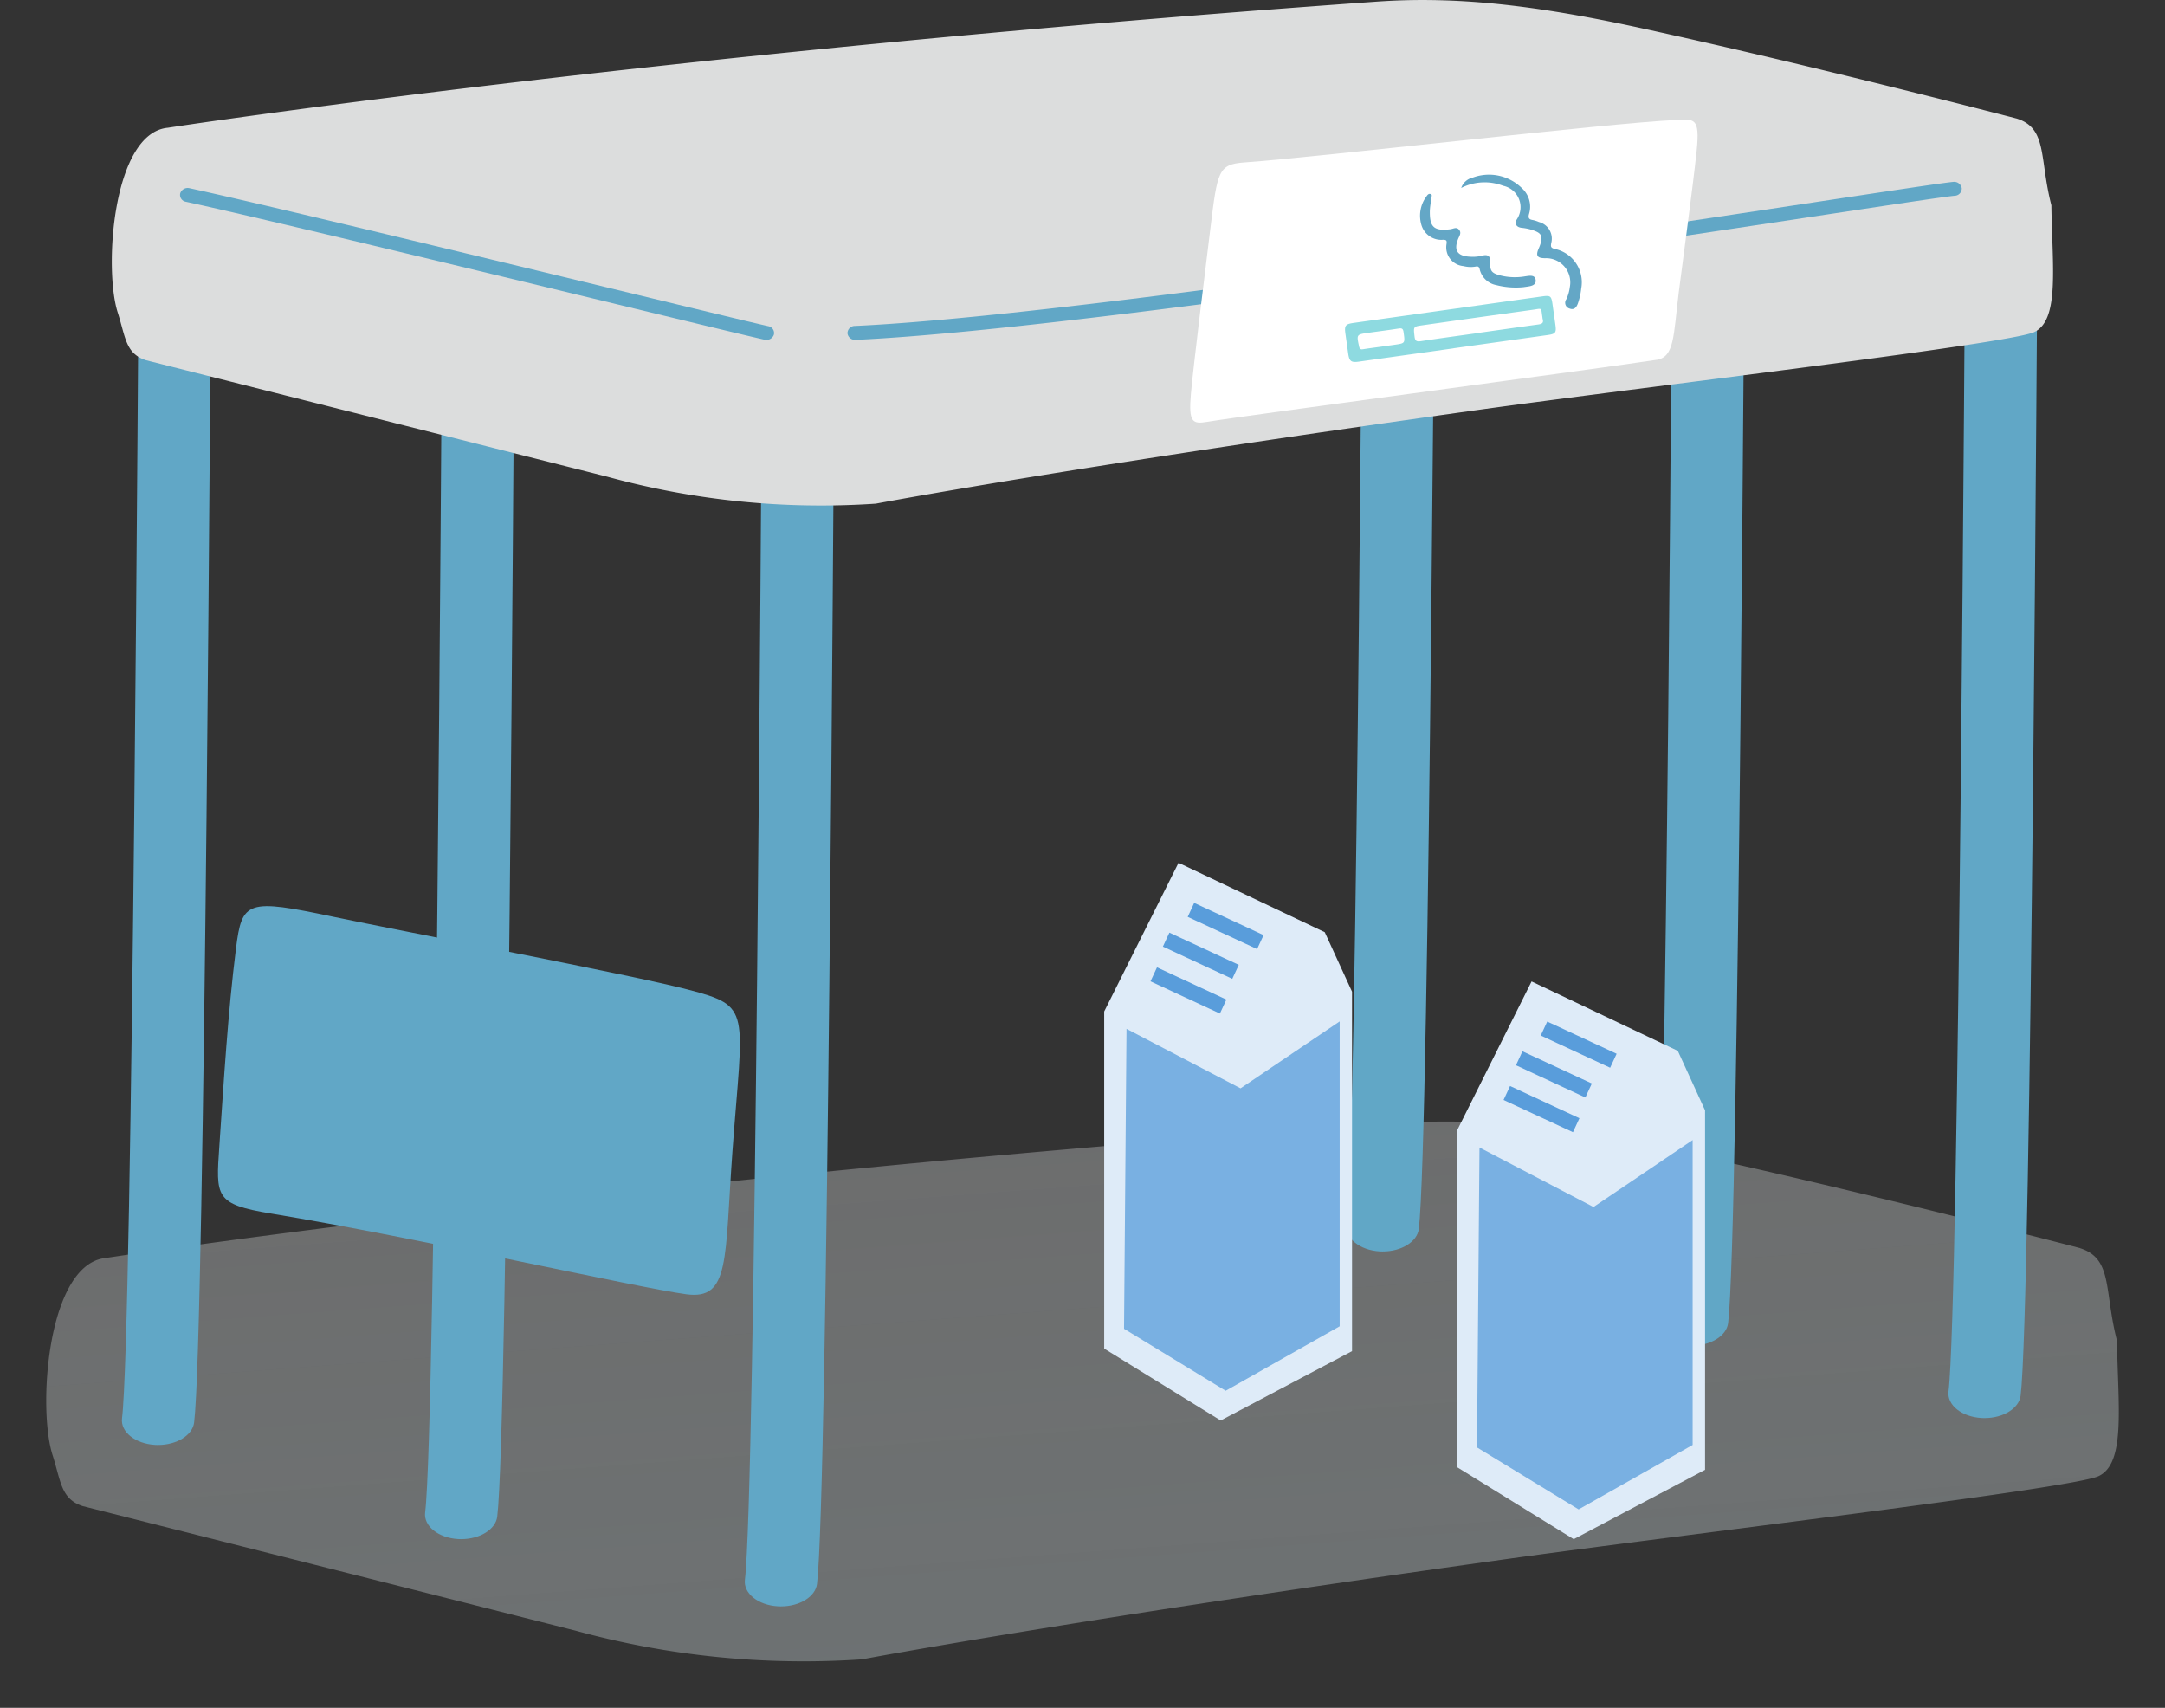 <svg xmlns="http://www.w3.org/2000/svg" xmlns:xlink="http://www.w3.org/1999/xlink" width="140.512" height="110.823" viewBox="0 0 140.512 110.823">
  <rect x="0" y="0" width="140.512" height="110.823" fill="#333333" stroke="none"/>
  <defs>
    <linearGradient id="linear-gradient" x1="0.13" y1="-0.271" x2="0.5" y2="1" gradientUnits="objectBoundingBox">
      <stop offset="0" stop-color="#f7f7f7" stop-opacity="0.698"/>
      <stop offset="1" stop-color="#c4cfd2"/>
    </linearGradient>
  </defs>
  <g id="グループ_70125" data-name="グループ 70125" transform="translate(154.521 -177.922)">
    <path id="パス_41585" data-name="パス 41585" d="M132.822,18.2c2.127.679,1.548,2.728,2.391,6,.061,4.22.586,7.963-1.194,8.79s-27.491,3.851-38.555,5.4c-28.172,3.932-41.7,6.49-41.7,6.49a55.965,55.965,0,0,1-18.609-1.867L3.2,34.938c-1.429-.456-1.424-1.606-1.962-3.293C.244,28.6.884,19.19,4.7,18.831c0,0,33.364-5.146,83.723-8.736,5.432-.387,10.892.2,18.4,1.839,12.424,2.715,26,6.261,26,6.261" transform="translate(-152.34 240.722)" opacity="0.4" fill="url(#linear-gradient)"/>
    <g id="グループ_70092" data-name="グループ 70092" transform="translate(-152.719 154.683)">
      <g id="グループ_69726" data-name="グループ 69726" transform="translate(5.455 23.24)">
        <path id="パス_41402" data-name="パス 41402" d="M92.6,162.064c-.066,0-.134,0-.2-.006-1.291-.074-2.251-.847-2.143-1.726.683-5.513,1.063-73.07,1.091-76.146.009-.879,1.058-1.588,2.347-1.588h.016c1.3.006,2.34.726,2.333,1.609-.03,3.074-.412,70.752-1.107,76.392-.1.834-1.129,1.464-2.336,1.464" transform="translate(-89.594 -68.296)" fill="#61a7c6"/>
        <path id="パス_41406" data-name="パス 41406" d="M92.6,162.064c-.066,0-.134,0-.2-.006-1.291-.074-2.251-.847-2.143-1.726.683-5.513,1.063-73.07,1.091-76.146.009-.879,1.058-1.588,2.347-1.588h.016c1.3.006,2.34.726,2.333,1.609-.03,3.074-.412,70.752-1.107,76.392-.1.834-1.129,1.464-2.336,1.464" transform="translate(-69.922 -62.186)" fill="#61a7c6"/>
        <path id="パス_41403" data-name="パス 41403" d="M92.6,162.064c-.066,0-.134,0-.2-.006-1.291-.074-2.251-.847-2.143-1.726.683-5.513,1.063-73.07,1.091-76.146.009-.879,1.058-1.588,2.347-1.588h.016c1.3.006,2.34.726,2.333,1.609-.03,3.074-.412,70.752-1.107,76.392-.1.834-1.129,1.464-2.336,1.464" transform="translate(-49.168 -57.821)" fill="#61a7c6"/>
        <path id="パス_41404" data-name="パス 41404" d="M92.6,162.064c-.066,0-.134,0-.2-.006-1.291-.074-2.251-.847-2.143-1.726.683-5.513,1.063-73.07,1.091-76.146.009-.879,1.058-1.588,2.347-1.588h.016c1.3.006,2.34.726,2.333,1.609-.03,3.074-.412,70.752-1.107,76.392-.1.834-1.129,1.464-2.336,1.464" transform="translate(28.948 -70.041)" fill="#61a7c6"/>
        <path id="パス_41405" data-name="パス 41405" d="M92.6,162.064c-.066,0-.134,0-.2-.006-1.291-.074-2.251-.847-2.143-1.726.683-5.513,1.063-73.07,1.091-76.146.009-.879,1.058-1.588,2.347-1.588h.016c1.3.006,2.34.726,2.333,1.609-.03,3.074-.412,70.752-1.107,76.392-.1.834-1.129,1.464-2.336,1.464" transform="translate(-10.111 -80.853)" fill="#61a7c6"/>
        <path id="パス_41407" data-name="パス 41407" d="M92.6,162.064c-.066,0-.134,0-.2-.006-1.291-.074-2.251-.847-2.143-1.726.683-5.513,1.063-73.07,1.091-76.146.009-.879,1.058-1.588,2.347-1.588h.016c1.3.006,2.34.726,2.333,1.609-.03,3.074-.412,70.752-1.107,76.392-.1.834-1.129,1.464-2.336,1.464" transform="translate(9.964 -74.744)" fill="#61a7c6"/>
        <path id="パス_39169" data-name="パス 39169" d="M124.459,17.675c1.992.636,1.45,2.555,2.239,5.623.057,3.953.549,7.459-1.118,8.233s-25.749,3.607-36.113,5.053c-26.387,3.683-39.061,6.079-39.061,6.079a52.42,52.42,0,0,1-17.43-1.749L3.046,33.357c-1.339-.427-1.334-1.5-1.838-3.084C.28,27.422.879,18.606,4.45,18.27c0,0,31.251-4.82,78.419-8.182,5.088-.363,10.2.186,17.234,1.722,11.637,2.543,24.356,5.865,24.356,5.865" transform="translate(-0.819 -9.98)" fill="#dcdddd"/>
        <path id="パス_39171" data-name="パス 39171" d="M54.638,42.65a.582.582,0,0,1-.123-.013c-2.668-.592-30.26-7.365-37.541-8.948a.452.452,0,0,1-.372-.547.512.512,0,0,1,.615-.332c7.29,1.586,34.885,8.359,37.545,8.95a.452.452,0,0,1,.371.548.5.5,0,0,1-.494.342" transform="translate(-12.163 -20.596)" fill="#61a7c6"/>
        <path id="パス_39172" data-name="パス 39172" d="M114.843,42.24a.486.486,0,0,1-.508-.429.475.475,0,0,1,.482-.474c17.095-.775,68.729-9.125,71.278-9.348a.5.5,0,0,1,.557.406.471.471,0,0,1-.457.494c-2.545.222-54.2,8.575-71.327,9.351h-.026" transform="translate(-66.589 -20.187)" fill="#61a7c6"/>
        <g id="グループ_70087" data-name="グループ 70087" transform="translate(64.407 55.987)">
          <g id="グループ_70088" data-name="グループ 70088" transform="translate(0 0)">
            <path id="パス_40936" data-name="パス 40936" d="M751.581,596.757l-4.825,9.65v21.876l7.56,4.664,8.525-4.5V605.121l-1.77-3.86Z" transform="translate(-746.756 -596.757)" fill="#deebf8"/>
            <path id="パス_40937" data-name="パス 40937" d="M748.255,607.943l7.4,3.86,6.434-4.343v19.785l-7.4,4.182-6.595-4.021Z" transform="translate(-746.806 -597.166)" fill="#79b0e2"/>
            <line id="線_1067" data-name="線 1067" x2="4.504" y2="2.091" transform="translate(5.63 3.056)" fill="none" stroke="#599ddb" stroke-miterlimit="10" stroke-width="1"/>
            <line id="線_1068" data-name="線 1068" x2="4.504" y2="2.091" transform="translate(4.02 4.986)" fill="none" stroke="#599ddb" stroke-miterlimit="10" stroke-width="1"/>
            <line id="線_1069" data-name="線 1069" x2="4.504" y2="2.091" transform="translate(3.216 7.239)" fill="none" stroke="#599ddb" stroke-miterlimit="10" stroke-width="1"/>
          </g>
          <g id="グループ_70089" data-name="グループ 70089" transform="translate(22.913 7.7)">
            <path id="パス_40938" data-name="パス 40938" d="M785.531,617.662l-4.826,9.651v21.876l7.56,4.665,8.525-4.5V626.027l-1.77-3.861Z" transform="translate(-780.706 -617.662)" fill="#deebf8"/>
            <path id="パス_40939" data-name="パス 40939" d="M782.2,628.848l7.4,3.86,6.434-4.343V648.15l-7.4,4.182-6.595-4.021Z" transform="translate(-780.756 -618.071)" fill="#79b0e2"/>
            <line id="線_1070" data-name="線 1070" x2="4.504" y2="2.091" transform="translate(5.63 3.056)" fill="none" stroke="#599ddb" stroke-miterlimit="10" stroke-width="1"/>
            <line id="線_1071" data-name="線 1071" x2="4.504" y2="2.091" transform="translate(4.022 4.986)" fill="none" stroke="#599ddb" stroke-miterlimit="10" stroke-width="1"/>
            <line id="線_1072" data-name="線 1072" x2="4.504" y2="2.091" transform="translate(3.217 7.239)" fill="none" stroke="#599ddb" stroke-miterlimit="10" stroke-width="1"/>
          </g>
        </g>
        <path id="パス_41408" data-name="パス 41408" d="M.045,5.569c.27,9.6-.184,24.272,0,27.448.167,2.866,2.66,2.013,9.673,1.17,9.194-1.1,9.479-.529,9.756-4.837.243-3.77.176-19.054.247-23.475.093-5.755-.1-6.04-3.246-5.828-4.2.284-8.416.844-12.782,1.387C.425,1.839-.059,1.862.045,5.569" transform="translate(4.866 77.731) rotate(-79)" fill="#61a7c6"/>
        <path id="パス_39184" data-name="パス 39184" d="M29.785,15.708c-3.179.907-26.1,6.853-28.441,7.546-.938.277-1.223.218-1.29-1.663C-.007,19.871,0,13.3,0,10.751,0,7.032,0,6.586,1.667,6.258,6.555,5.3,24.765.847,29.111.113c1.185-.2,1.558-.391,1.6,1.83.044,2.359-.031,7.619-.034,9.3,0,2.793.234,4.146-.891,4.467" transform="translate(72.612 4.126) rotate(7)" fill="#fff"/>
        <g id="グループ_69825" data-name="グループ 69825" transform="translate(78.818 12.798) rotate(-8)">
          <g id="グループ_69826" data-name="グループ 69826" transform="translate(0 0)">
            <path id="パス_40587" data-name="パス 40587" d="M6.818,2.536H.611c-.5,0-.608-.107-.611-.6,0-.434,0-.868,0-1.3C0,.083.08,0,.647,0Q1.968,0,3.29,0h9.693c.541,0,.592.052.593.592q0,.67,0,1.34c0,.53-.071.6-.59.6H6.818m1.8-.763c1.289,0,2.578-.005,3.867,0,.241,0,.365-.054.324-.315a.959.959,0,0,1,0-.115C12.8.674,12.9.776,12.252.774q-3.6-.007-7.2,0c-.634,0-.617,0-.634.653-.008.3.094.357.369.354,1.277-.014,2.553-.006,3.83-.006m-6.366,0h.8c.713,0,.7,0,.7-.733,0-.219-.065-.278-.278-.274-.663.012-1.326,0-1.99,0C.7.771.706.77.763,1.561c.012.17.068.218.227.215.42-.008.842,0,1.263,0" transform="translate(0 8.323)" fill="#8edae0"/>
            <path id="パス_40588" data-name="パス 40588" d="M0,.623A1.034,1.034,0,0,1,.834.061,3.042,3.042,0,0,1,3.922,1.214a1.613,1.613,0,0,1,.2,1.7c-.1.241-.05.344.185.415a2.015,2.015,0,0,1,.378.182,1.116,1.116,0,0,1,.6,1.475c-.055.187-.087.288.159.392a2.212,2.212,0,0,1,1.359,2.8,4.164,4.164,0,0,1-.35.927c-.127.239-.309.4-.585.241a.386.386,0,0,1-.117-.62,2.65,2.65,0,0,0,.339-.767A1.568,1.568,0,0,0,4.749,5.895c-.5-.075-.581-.252-.314-.686a2.393,2.393,0,0,0,.165-.3c.2-.469.137-.652-.316-.894a3.216,3.216,0,0,0-.749-.281c-.339-.085-.449-.324-.245-.588A1.419,1.419,0,0,0,2.716.862,3.346,3.346,0,0,0,0,.623" transform="translate(8.758 0)" fill="#64a7c6"/>
            <path id="パス_40589" data-name="パス 40589" d="M6.042,6.845a5.112,5.112,0,0,1-1.75-.382A1.362,1.362,0,0,1,3.374,5.3c-.015-.209-.117-.219-.27-.21a1.914,1.914,0,0,1-.746-.143,1.223,1.223,0,0,1-.885-1.579c.045-.189.052-.258-.173-.295A1.346,1.346,0,0,1,.037,1.977,2.1,2.1,0,0,1,.623.121C.689.046.78-.035.888.016c.141.066.038.179.018.266C.836.58.728.87.686,1.171c-.13.936.069,1.277,1.167,1.29.2,0,.416-.111.553.11s-.025.384-.129.558c-.419.706-.226,1.119.585,1.273a2.533,2.533,0,0,0,.8.044c.381-.048.522.109.454.483-.1.56-.018.716.5.94a3.9,3.9,0,0,0,1.6.294c.276,0,.664-.038.659.328s-.393.353-.688.353H6.042" transform="translate(5.838 0.717)" fill="#64a7c6"/>
          </g>
        </g>
      </g>
    </g>
  </g>
</svg>

